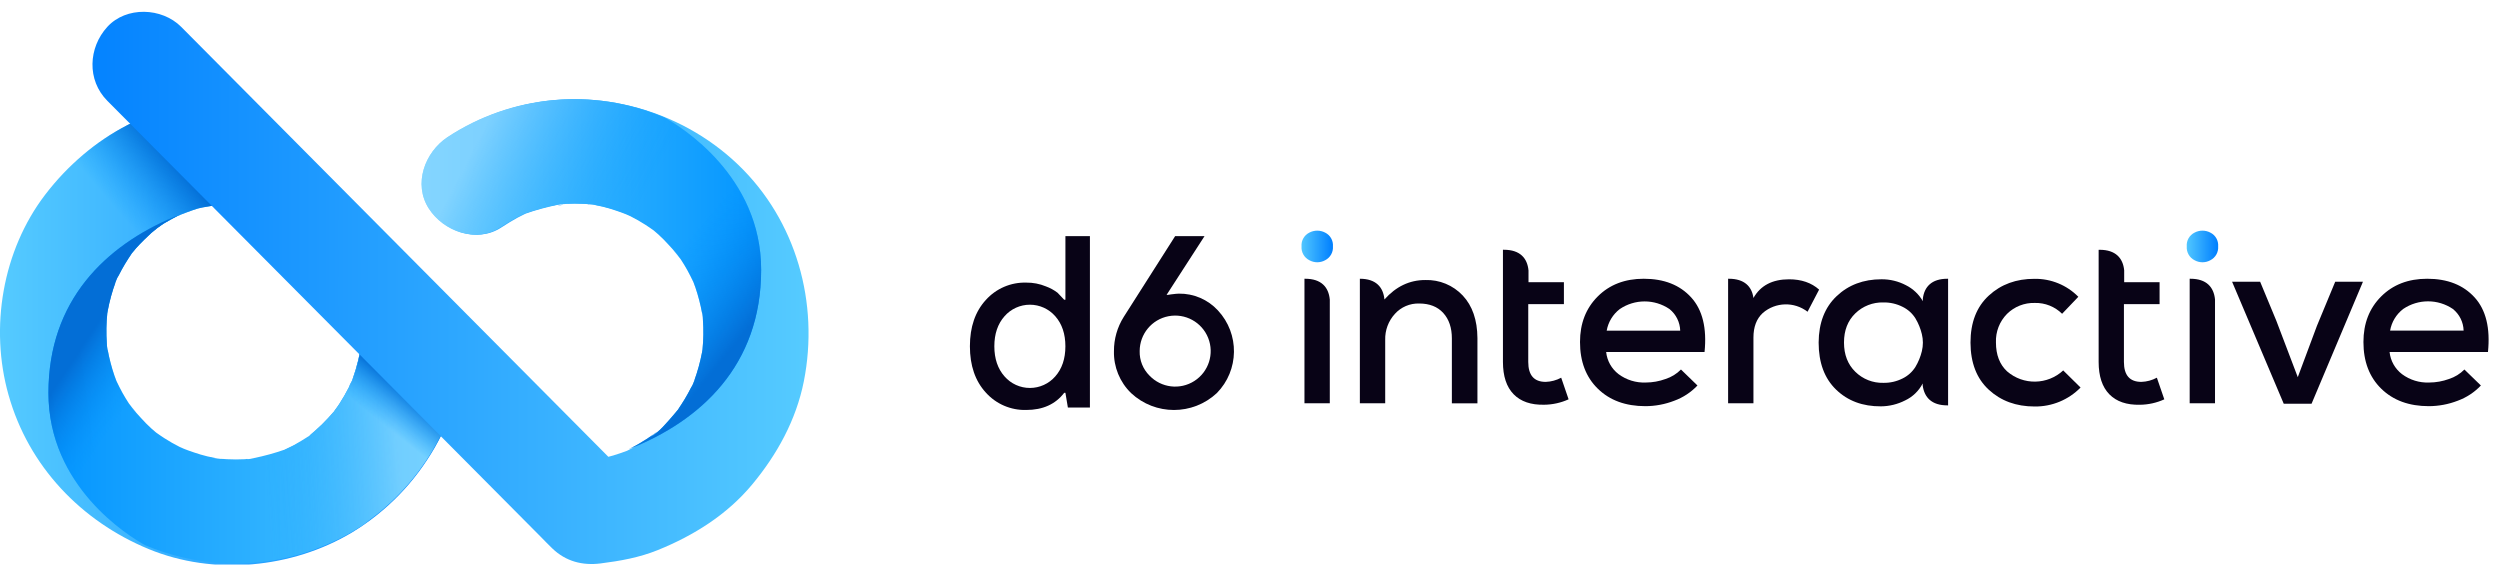 <?xml version="1.0" encoding="UTF-8"?>
<svg width="186px" height="42px" viewBox="0 0 186 42" version="1.1" xmlns="http://www.w3.org/2000/svg" xmlns:xlink="http://www.w3.org/1999/xlink">
    <!-- Generator: Sketch 63.1 (92452) - https://sketch.com -->
    <title>d6 interactive-14 (2)</title>
    <desc>Created with Sketch.</desc>
    <defs>
        <linearGradient x1="-0.01%" y1="49.998%" x2="100.017%" y2="49.998%" id="linearGradient-1">
            <stop stop-color="#57CCFF" offset="0%"></stop>
            <stop stop-color="#0382FF" offset="100%"></stop>
        </linearGradient>
        <linearGradient x1="8.905%" y1="79.017%" x2="70.554%" y2="40.542%" id="linearGradient-2">
            <stop stop-color="#0395FF" stop-opacity="0" offset="55%"></stop>
            <stop stop-color="#036ED6" offset="100%"></stop>
        </linearGradient>
        <linearGradient x1="100%" y1="50.005%" x2="-0.801%" y2="50.005%" id="linearGradient-3">
            <stop stop-color="#57CCFF" offset="0%"></stop>
            <stop stop-color="#0395FF" offset="100%"></stop>
        </linearGradient>
        <linearGradient x1="100.018%" y1="50.069%" x2="0.063%" y2="50.069%" id="linearGradient-4">
            <stop stop-color="#57CCFF" offset="0%"></stop>
            <stop stop-color="#0395FF" offset="100%"></stop>
        </linearGradient>
        <linearGradient x1="840.568%" y1="1105.259%" x2="-1888.173%" y2="-2536.72%" id="linearGradient-5">
            <stop stop-color="#0395FF" stop-opacity="0" offset="79%"></stop>
            <stop stop-color="#036ED6" offset="100%"></stop>
        </linearGradient>
        <linearGradient x1="84.824%" y1="71.601%" x2="11.676%" y2="30.705%" id="linearGradient-6">
            <stop stop-color="#0395FF" stop-opacity="0" offset="79%"></stop>
            <stop stop-color="#036ED6" offset="100%"></stop>
        </linearGradient>
        <linearGradient x1="-2440.705%" y1="462.199%" x2="429.561%" y2="-13.085%" id="linearGradient-7">
            <stop stop-color="#0395FF" stop-opacity="0" offset="58%"></stop>
            <stop stop-color="#A5DCFF" offset="100%"></stop>
        </linearGradient>
        <linearGradient x1="5.55%" y1="52.41%" x2="82.492%" y2="47.073%" id="linearGradient-8">
            <stop stop-color="#0395FF" stop-opacity="0" offset="58%"></stop>
            <stop stop-color="#A5DCFF" offset="100%"></stop>
        </linearGradient>
        <linearGradient x1="-420.239%" y1="1247.33%" x2="197.096%" y2="-324.801%" id="linearGradient-9">
            <stop stop-color="#0395FF" stop-opacity="0" offset="55%"></stop>
            <stop stop-color="#036ED6" offset="100%"></stop>
        </linearGradient>
        <linearGradient x1="22.873%" y1="90.624%" x2="48.904%" y2="43.194%" id="linearGradient-10">
            <stop stop-color="#0395FF" stop-opacity="0" offset="55%"></stop>
            <stop stop-color="#036ED6" offset="100%"></stop>
        </linearGradient>
        <linearGradient x1="100.398%" y1="45.865%" x2="0.4%" y2="45.865%" id="linearGradient-11">
            <stop stop-color="#57CCFF" offset="0%"></stop>
            <stop stop-color="#0382FF" offset="100%"></stop>
        </linearGradient>
        <linearGradient x1="100.835%" y1="49.745%" x2="0.856%" y2="49.745%" id="linearGradient-12">
            <stop stop-color="#57CCFF" offset="0%"></stop>
            <stop stop-color="#0382FF" offset="100%"></stop>
        </linearGradient>
        <linearGradient x1="99.998%" y1="49.989%" x2="-0.022%" y2="49.989%" id="linearGradient-13">
            <stop stop-color="#57CCFF" offset="0%"></stop>
            <stop stop-color="#0382FF" offset="100%"></stop>
        </linearGradient>
        <linearGradient x1="95.949%" y1="50.349%" x2="-3.836%" y2="50.349%" id="linearGradient-14">
            <stop stop-color="#57CCFF" offset="0%"></stop>
            <stop stop-color="#0382FF" offset="100%"></stop>
        </linearGradient>
        <linearGradient x1="102.645%" y1="48.768%" x2="2.751%" y2="48.768%" id="linearGradient-15">
            <stop stop-color="#57CCFF" offset="0%"></stop>
            <stop stop-color="#0382FF" offset="100%"></stop>
        </linearGradient>
        <linearGradient x1="100%" y1="50.002%" x2="0.089%" y2="50.002%" id="linearGradient-16">
            <stop stop-color="#57CCFF" offset="0%"></stop>
            <stop stop-color="#0382FF" offset="100%"></stop>
        </linearGradient>
        <linearGradient x1="-0.006%" y1="49.968%" x2="100%" y2="49.968%" id="linearGradient-17">
            <stop stop-color="#57CCFF" offset="0%"></stop>
            <stop stop-color="#0395FF" offset="100%"></stop>
        </linearGradient>
        <linearGradient x1="-16.301%" y1="-16.332%" x2="90.61%" y2="73.235%" id="linearGradient-18">
            <stop stop-color="#0395FF" stop-opacity="0" offset="79%"></stop>
            <stop stop-color="#036ED6" offset="100%"></stop>
        </linearGradient>
        <linearGradient x1="118.254%" y1="80.868%" x2="13.279%" y2="24.773%" id="linearGradient-19">
            <stop stop-color="#0395FF" stop-opacity="0" offset="58%"></stop>
            <stop stop-color="#A5DCFF" offset="100%"></stop>
        </linearGradient>
        <linearGradient x1="-6.178%" y1="49.94%" x2="93.796%" y2="49.94%" id="linearGradient-20">
            <stop stop-color="#57CCFF" offset="0%"></stop>
            <stop stop-color="#0382FF" offset="100%"></stop>
        </linearGradient>
        <linearGradient x1="-6.096%" y1="49.94%" x2="93.88%" y2="49.94%" id="linearGradient-21">
            <stop stop-color="#57CCFF" offset="0%"></stop>
            <stop stop-color="#0382FF" offset="100%"></stop>
        </linearGradient>
    </defs>
    <g id="Page-1" stroke="none" stroke-width="1" fill="none" fill-rule="evenodd">
        <g id="Home-Page" transform="translate(-140, -28)" fill-rule="nonzero">
            <g id="Group-104">
                <g id="d6-interactive-14-(2)" transform="translate(139.999, 28.879)">
                    <path d="M79.451,29.441 L79.268,28.347 L79.177,28.347 C78.528,29.197 77.586,29.622 76.352,29.622 C75.208,29.653 74.109,29.18 73.346,28.328 C72.557,27.466 72.162,26.318 72.162,24.883 C72.162,23.449 72.557,22.301 73.346,21.439 C74.109,20.588 75.209,20.115 76.352,20.147 C76.855,20.141 77.353,20.237 77.818,20.429 C78.129,20.542 78.421,20.701 78.684,20.902 C78.814,21.032 78.978,21.205 79.177,21.422 L79.268,21.422 L79.268,16.687 L81.091,16.687 L81.091,29.441 L79.451,29.441 Z M74.74,27.128 C75.215,27.673 75.903,27.985 76.625,27.985 C77.348,27.985 78.036,27.673 78.511,27.128 C79.015,26.557 79.266,25.81 79.266,24.887 C79.266,23.965 79.015,23.218 78.511,22.646 C78.035,22.103 77.348,21.791 76.625,21.791 C75.903,21.791 75.216,22.103 74.74,22.646 C74.234,23.216 73.98,23.963 73.98,24.885 C73.98,25.808 74.234,26.556 74.74,27.128 Z" id="Path-162" fill="#080316"></path>
                    <path d="M83.607,22.699 L87.433,16.687 L89.62,16.687 L86.794,21.06 L86.886,21.06 L87.124,21.023 C87.416,20.986 87.61,20.968 87.708,20.968 C88.81,20.951 89.867,21.405 90.614,22.216 C92.237,23.958 92.201,26.669 90.533,28.367 C88.737,30.043 85.95,30.043 84.154,28.367 C83.314,27.551 82.851,26.422 82.879,25.251 C82.873,24.349 83.126,23.463 83.607,22.699 Z M85.521,27.064 C86.394,27.981 87.796,28.15 88.862,27.466 C89.928,26.783 90.358,25.438 89.888,24.262 C89.419,23.086 88.18,22.409 86.936,22.648 C85.693,22.887 84.794,23.975 84.793,25.242 C84.774,25.924 85.038,26.583 85.521,27.064 Z" id="Path-163" fill="#080316"></path>
                    <path d="M17.324,6.501 C11.733,6.542 6.727,9.201 3.361,13.607 C0.187,17.762 -0.78,23.492 0.635,28.503 C2.123,33.803 6.032,37.895 11.065,39.972 C15.897,41.968 21.722,41.409 26.187,38.738 C31.404,35.577 34.609,29.935 34.652,23.834 C34.667,21.8 32.8,21.868 30.711,21.962 C28.593,22.057 26.893,21.656 26.876,23.834 C26.876,24.327 26.837,24.808 26.796,25.306 C26.755,25.805 26.942,24.372 26.86,24.849 C26.845,24.944 26.831,25.043 26.814,25.135 C26.764,25.418 26.706,25.699 26.638,25.978 C26.527,26.439 26.391,26.894 26.231,27.341 C26.109,27.683 25.702,28.363 26.276,27.282 C26.159,27.501 26.07,27.736 25.957,27.956 C25.747,28.37 25.516,28.773 25.264,29.163 C25.147,29.345 25.026,29.523 24.9,29.699 C24.828,29.798 24.75,29.893 24.68,29.996 C25.322,29.048 25.069,29.496 24.884,29.714 C24.58,30.063 24.275,30.405 23.944,30.729 C23.767,30.9 23.586,31.067 23.401,31.229 C23.33,31.289 23.258,31.348 23.19,31.408 C22.715,31.83 23.354,31.33 23.473,31.204 C22.861,31.862 21.802,32.29 21.014,32.683 C20.225,33.077 21.894,32.37 21.08,32.656 C20.873,32.728 20.667,32.808 20.459,32.876 C19.977,33.034 19.487,33.164 18.991,33.265 C18.736,33.293 18.483,33.337 18.233,33.398 C18.173,33.419 19.195,33.291 18.786,33.32 C18.656,33.32 18.527,33.345 18.397,33.357 C17.872,33.398 17.345,33.409 16.818,33.39 C16.558,33.381 16.299,33.364 16.039,33.339 C15.218,33.261 16.861,33.489 16.207,33.369 C15.704,33.277 15.206,33.174 14.713,33.041 C14.258,32.913 13.82,32.747 13.376,32.588 C12.932,32.428 14.201,32.977 13.787,32.761 C13.705,32.718 13.615,32.683 13.532,32.644 C13.28,32.525 13.031,32.395 12.786,32.255 C12.38,32.031 11.987,31.786 11.606,31.521 C11.304,31.311 10.792,30.756 11.653,31.575 C11.476,31.406 11.263,31.262 11.09,31.098 C10.749,30.791 10.425,30.466 10.117,30.125 C9.973,29.965 9.836,29.798 9.694,29.638 C9.305,29.191 9.957,29.991 9.959,29.991 C9.857,29.875 9.765,29.75 9.686,29.617 C9.419,29.24 9.172,28.85 8.945,28.449 C8.823,28.232 8.707,28.013 8.598,27.791 C8.557,27.707 8.52,27.621 8.477,27.537 C8.185,26.953 8.511,27.732 8.608,27.866 C8.363,27.528 8.261,26.93 8.146,26.533 C8.006,26.043 7.893,25.546 7.81,25.043 C7.662,24.163 7.886,25.865 7.833,25.213 C7.812,24.952 7.788,24.693 7.777,24.434 C7.754,23.908 7.761,23.381 7.8,22.855 C7.823,22.526 8.004,21.605 7.767,22.921 C7.808,22.701 7.837,22.477 7.882,22.257 C7.98,21.76 8.106,21.269 8.259,20.786 C8.326,20.577 8.398,20.369 8.475,20.163 C8.518,20.048 8.573,19.931 8.612,19.812 C8.271,20.844 8.32,20.478 8.442,20.225 C8.66,19.777 8.878,19.335 9.134,18.909 C9.276,18.67 9.426,18.436 9.583,18.208 C9.797,17.896 10.424,17.293 9.583,18.179 C9.943,17.801 10.261,17.384 10.633,17.011 C10.83,16.816 11.032,16.628 11.24,16.446 L11.45,16.267 C11.788,15.984 12.159,15.744 12.554,15.55 C12.768,15.421 12.986,15.302 13.206,15.196 C13.364,15.116 14.4,14.725 14.723,14.635 C15.264,14.485 15.891,14.466 16.407,14.279 C16.468,14.258 15.445,14.386 15.854,14.357 C16.016,14.345 16.178,14.324 16.339,14.312 C16.668,14.289 16.995,14.279 17.324,14.277 C19.357,14.261 19.645,12.869 19.551,10.761 C19.458,8.652 19.505,6.478 17.324,6.503 L17.324,6.501 Z" id="Path-164" fill="url(#linearGradient-1)"></path>
                    <path d="M19.544,10.758 C19.451,8.665 19.498,6.475 17.317,6.5 C11.725,6.541 6.72,9.201 3.354,13.606 C1.808,15.66 0.762,18.046 0.299,20.575 C3.025,20.38 5.783,20.22 8.531,20 C8.558,19.936 8.583,19.872 8.604,19.806 L8.54,20 L8.54,20 C8.723,19.628 8.91,19.26 9.124,18.904 C9.267,18.665 9.417,18.432 9.574,18.203 C9.609,18.153 9.654,18.094 9.703,18.036 L9.57,18.174 C9.642,18.098 9.71,18.022 9.781,17.944 L9.866,17.849 C10.113,17.567 10.353,17.278 10.62,17.012 C10.817,16.817 11.019,16.629 11.227,16.447 L11.437,16.268 C11.775,15.985 12.146,15.745 12.541,15.551 C12.755,15.422 12.973,15.304 13.193,15.197 C13.351,15.117 14.387,14.726 14.71,14.637 C15.208,14.498 15.777,14.469 16.268,14.319 C16.124,14.331 15.981,14.348 15.839,14.358 C15.429,14.387 16.453,14.259 16.392,14.28 L16.27,14.319 L16.326,14.319 C16.655,14.296 16.982,14.286 17.311,14.284 C19.352,14.261 19.64,12.869 19.544,10.758 Z" id="Path-165" fill="url(#linearGradient-2)"></path>
                    <path d="M26.195,27.416 C25.805,28.162 26.054,27.743 26.195,27.416 Z" id="Path-166" fill="url(#linearGradient-3)"></path>
                    <path d="M30.718,21.93 C28.6,22.025 26.9,21.624 26.882,23.803 C26.882,24.248 26.849,24.688 26.814,25.132 C26.766,25.405 26.71,25.676 26.645,25.944 C26.534,26.405 26.398,26.86 26.238,27.307 C26.226,27.342 26.211,27.379 26.193,27.418 L26.283,27.249 C26.166,27.467 26.076,27.702 25.963,27.922 C25.754,28.336 25.522,28.739 25.27,29.129 C25.214,29.215 25.154,29.301 25.097,29.385 C25.078,29.402 25.004,29.501 24.836,29.745 C24.552,30.072 24.264,30.391 23.952,30.693 C23.776,30.864 23.595,31.031 23.409,31.193 C23.339,31.253 23.267,31.312 23.199,31.372 C23.136,31.421 23.078,31.476 23.027,31.538 C22.638,31.791 22.249,32.028 21.859,32.244 L21.813,32.268 L21.172,32.577 C20.424,32.837 19.659,33.046 18.882,33.204 L18.937,33.218 C18.916,33.213 18.894,33.21 18.873,33.208 L18.614,33.263 C18.45,33.294 18.388,33.278 18.398,33.263 C18.33,33.274 18.267,33.282 18.217,33.286 C17.775,33.309 17.333,33.309 16.891,33.286 C16.791,33.286 16.696,33.274 16.591,33.265 C16.455,33.267 16.319,33.257 16.184,33.236 L16.098,33.22 L15.915,33.208 L16.071,33.208 C15.857,33.169 15.645,33.126 15.435,33.076 C14.755,32.916 14.116,32.667 13.456,32.445 C14.706,32.862 13.692,32.539 13.367,32.371 C12.977,32.175 12.601,31.96 12.238,31.727 C12.025,31.592 11.821,31.446 11.615,31.302 C11.496,31.201 11.377,31.107 11.26,30.997 C10.703,30.498 10.25,29.934 9.74,29.392 C10.651,30.366 9.798,29.453 9.588,29.133 C9.418,28.874 9.258,28.61 9.107,28.341 C8.947,28.057 8.805,27.757 8.663,27.471 C8.61,27.332 8.556,27.194 8.509,27.054 C8.296,26.429 8.129,25.788 8.011,25.138 C8.011,25.189 8.011,25.239 8.011,25.298 C8.011,25.228 8.011,25.158 7.993,25.086 C7.993,25.066 7.993,25.049 7.982,25.029 C7.963,24.915 7.954,24.799 7.952,24.683 C7.925,24.293 7.914,23.909 7.919,23.53 C7.919,23.162 7.952,22.8 7.982,22.434 C7.993,22.364 8.005,22.294 8.019,22.224 C8.155,21.503 8.35,20.794 8.603,20.105 L8.525,20.249 C8.562,20.181 8.593,20.109 8.626,20.037 C8.64,20.002 8.651,19.965 8.665,19.93 C8.706,19.822 8.76,19.719 8.825,19.623 C8.975,19.327 9.132,19.038 9.304,18.754 C9.475,18.47 9.629,18.234 9.806,17.975 L9.65,18.155 C9.722,18.073 9.79,17.987 9.86,17.903 C9.931,17.82 9.993,17.74 10.043,17.685 L10.127,17.584 C10.411,17.263 11.075,16.611 11.264,16.449 C11.545,16.206 11.84,15.981 12.148,15.773 C12.507,15.549 12.878,15.342 13.258,15.154 C13.302,15.133 13.348,15.113 13.394,15.096 C13.425,15.085 13.454,15.073 13.484,15.059 C13.308,15.127 13.151,15.172 12.95,15.254 C7.847,17.417 3.605,21.47 3.605,28.347 C3.605,35.336 9.549,38.993 10.809,39.69 C14.475,41.232 18.561,41.463 22.377,40.342 C23.129,40.115 23.865,39.84 24.581,39.518 C25.399,39.153 26.186,38.722 26.935,38.229 C27.104,38.118 27.264,37.994 27.416,37.859 C31.915,34.582 34.599,29.369 34.653,23.803 C34.674,21.768 32.807,21.836 30.718,21.93 Z" id="Path-167" fill="url(#linearGradient-4)"></path>
                    <path d="M26.195,27.416 C25.805,28.162 26.054,27.743 26.195,27.416 Z" id="Path-168" fill="url(#linearGradient-5)"></path>
                    <path d="M30.718,21.93 C28.6,22.025 26.9,21.624 26.882,23.803 C26.882,24.248 26.849,24.688 26.814,25.132 C26.766,25.405 26.71,25.676 26.645,25.944 C26.534,26.405 26.398,26.86 26.238,27.307 C26.226,27.342 26.211,27.379 26.193,27.418 L26.283,27.249 C26.166,27.467 26.076,27.702 25.963,27.922 C25.754,28.336 25.522,28.739 25.27,29.129 C25.214,29.215 25.154,29.301 25.097,29.385 C25.078,29.402 25.004,29.501 24.836,29.745 C24.552,30.072 24.264,30.391 23.952,30.693 C23.776,30.864 23.595,31.031 23.409,31.193 C23.339,31.253 23.267,31.312 23.199,31.372 C23.136,31.421 23.078,31.476 23.027,31.538 C22.638,31.791 22.249,32.028 21.859,32.244 L21.813,32.268 L21.172,32.577 C20.424,32.837 19.659,33.046 18.882,33.204 L18.937,33.218 C18.916,33.213 18.894,33.21 18.873,33.208 L18.614,33.263 C18.45,33.294 18.388,33.278 18.398,33.263 C18.33,33.274 18.267,33.282 18.217,33.286 C17.775,33.309 17.333,33.309 16.891,33.286 C16.791,33.286 16.696,33.274 16.591,33.265 C16.455,33.267 16.319,33.257 16.184,33.236 L16.098,33.22 L15.915,33.208 L16.071,33.208 C15.857,33.169 15.645,33.126 15.435,33.076 C14.755,32.916 14.116,32.667 13.456,32.445 C14.706,32.862 13.692,32.539 13.367,32.371 C12.977,32.175 12.601,31.96 12.238,31.727 C12.025,31.592 11.821,31.446 11.615,31.302 C11.496,31.201 11.377,31.107 11.26,30.997 C10.703,30.498 10.25,29.934 9.74,29.392 C10.651,30.366 9.798,29.453 9.588,29.133 C9.418,28.874 9.258,28.61 9.107,28.341 C8.947,28.057 8.805,27.757 8.663,27.471 C8.61,27.332 8.556,27.194 8.509,27.054 C8.296,26.429 8.129,25.788 8.011,25.138 C8.011,25.189 8.011,25.239 8.011,25.298 C8.011,25.228 8.011,25.158 7.993,25.086 C7.993,25.066 7.993,25.049 7.982,25.029 C7.963,24.915 7.954,24.799 7.952,24.683 C7.925,24.293 7.914,23.909 7.919,23.53 C7.919,23.162 7.952,22.8 7.982,22.434 C7.993,22.364 8.005,22.294 8.019,22.224 C8.155,21.503 8.35,20.794 8.603,20.105 L8.525,20.249 C8.562,20.181 8.593,20.109 8.626,20.037 C8.64,20.002 8.651,19.965 8.665,19.93 C8.706,19.822 8.76,19.719 8.825,19.623 C8.975,19.327 9.132,19.038 9.304,18.754 C9.475,18.47 9.629,18.234 9.806,17.975 L9.65,18.155 C9.722,18.073 9.79,17.987 9.86,17.903 C9.931,17.82 9.993,17.74 10.043,17.685 L10.127,17.584 C10.411,17.263 11.075,16.611 11.264,16.449 C11.545,16.206 11.84,15.981 12.148,15.773 C12.507,15.549 12.878,15.342 13.258,15.154 C13.302,15.133 13.348,15.113 13.394,15.096 C13.425,15.085 13.454,15.073 13.484,15.059 C13.308,15.127 13.151,15.172 12.95,15.254 C7.847,17.417 3.605,21.47 3.605,28.347 C3.605,35.336 9.549,38.993 10.809,39.69 C14.475,41.232 18.561,41.463 22.377,40.342 C23.129,40.115 23.865,39.84 24.581,39.518 C25.399,39.153 26.186,38.722 26.935,38.229 C27.104,38.118 27.264,37.994 27.416,37.859 C31.915,34.582 34.599,29.369 34.653,23.803 C34.674,21.768 32.807,21.836 30.718,21.93 Z" id="Path-169" fill="url(#linearGradient-6)"></path>
                    <g id="Group-96" opacity="0.44" transform="translate(3.605, 15.059)">
                        <path d="M22.591,12.357 C22.201,13.103 22.45,12.684 22.591,12.357 Z" id="Path-170" fill="url(#linearGradient-7)"></path>
                        <path d="M27.113,6.871 C24.995,6.966 23.295,6.565 23.277,8.744 C23.277,9.189 23.244,9.629 23.209,10.073 C23.161,10.346 23.105,10.617 23.04,10.885 C22.929,11.346 22.793,11.801 22.633,12.248 C22.621,12.283 22.606,12.32 22.588,12.359 L22.678,12.19 C22.561,12.408 22.471,12.643 22.358,12.863 C22.149,13.277 21.917,13.68 21.665,14.07 C21.609,14.156 21.549,14.242 21.492,14.326 C21.473,14.343 21.399,14.442 21.231,14.686 C20.947,15.013 20.659,15.332 20.347,15.634 C20.171,15.805 19.99,15.972 19.804,16.134 C19.734,16.194 19.662,16.253 19.594,16.313 C19.531,16.362 19.473,16.417 19.422,16.479 C19.033,16.732 18.644,16.969 18.254,17.185 L18.208,17.209 L17.567,17.518 C16.819,17.778 16.054,17.987 15.277,18.145 L15.332,18.159 C15.311,18.154 15.289,18.151 15.268,18.149 L15.009,18.204 C14.845,18.235 14.783,18.219 14.793,18.204 C14.725,18.215 14.662,18.223 14.612,18.227 C14.17,18.25 13.728,18.25 13.286,18.227 C13.186,18.227 13.091,18.215 12.986,18.206 C12.85,18.208 12.714,18.198 12.579,18.177 L12.493,18.161 L12.31,18.149 L12.466,18.149 C12.252,18.11 12.04,18.067 11.83,18.017 C11.15,17.857 10.511,17.608 9.851,17.386 C11.101,17.803 10.087,17.48 9.762,17.312 C9.372,17.116 8.996,16.901 8.633,16.668 C8.42,16.533 8.216,16.387 8.01,16.243 C7.891,16.142 7.772,16.048 7.655,15.938 C7.098,15.439 6.645,14.875 6.135,14.333 C7.046,15.307 6.193,14.394 5.983,14.074 C5.813,13.815 5.653,13.551 5.502,13.282 C5.342,12.998 5.2,12.698 5.058,12.412 C5.005,12.273 4.951,12.135 4.904,11.995 C4.691,11.37 4.524,10.729 4.406,10.079 C4.406,10.13 4.406,10.18 4.406,10.239 C4.406,10.169 4.406,10.099 4.388,10.027 C4.388,10.007 4.388,9.99 4.377,9.97 C4.358,9.856 4.349,9.74 4.347,9.624 C4.32,9.234 4.309,8.85 4.314,8.471 C4.314,8.103 4.347,7.741 4.377,7.375 C4.388,7.305 4.4,7.235 4.414,7.165 C4.55,6.444 4.745,5.735 4.998,5.046 L4.92,5.19 C4.957,5.122 4.988,5.05 5.021,4.978 C5.035,4.943 5.046,4.906 5.06,4.871 C5.101,4.763 5.155,4.66 5.22,4.564 C5.37,4.268 5.527,3.979 5.699,3.695 C5.87,3.411 6.024,3.175 6.201,2.916 L6.045,3.096 C6.117,3.014 6.185,2.928 6.255,2.844 C6.326,2.761 6.388,2.681 6.438,2.626 L6.522,2.525 C6.806,2.204 7.47,1.552 7.659,1.39 C7.94,1.147 8.235,0.922 8.543,0.714 C8.902,0.49 9.273,0.283 9.653,0.095 C9.697,0.074 9.743,0.054 9.789,0.037 C9.82,0.026 9.849,0.014 9.879,0 C9.703,0.068 9.546,0.113 9.345,0.195 C4.242,2.358 0,6.411 0,13.288 C0,20.277 5.944,23.934 7.204,24.631 C10.87,26.173 14.956,26.404 18.772,25.283 C19.524,25.056 20.26,24.781 20.976,24.459 C21.794,24.094 22.581,23.663 23.33,23.17 C23.499,23.059 23.659,22.935 23.811,22.8 C28.31,19.523 30.994,14.31 31.048,8.744 C31.069,6.709 29.202,6.777 27.113,6.871 Z" id="Path-171" fill="url(#linearGradient-8)"></path>
                    </g>
                    <path d="M26.195,27.465 C25.805,28.211 26.054,27.792 26.195,27.465 Z" id="Path-172" fill="url(#linearGradient-9)"></path>
                    <path d="M30.718,21.978 C28.6,22.074 26.9,21.672 26.882,23.851 C26.882,24.297 26.849,24.737 26.814,25.181 C26.766,25.453 26.71,25.724 26.645,25.993 C26.533,26.454 26.398,26.909 26.238,27.356 C26.226,27.391 26.211,27.428 26.193,27.467 L26.283,27.297 C26.166,27.515 26.076,27.751 25.963,27.971 C25.753,28.385 25.522,28.788 25.27,29.178 C25.214,29.264 25.153,29.347 25.097,29.433 C25.058,29.478 25.022,29.526 24.988,29.575 C26.502,31.728 28.142,33.79 29.898,35.751 C32.918,32.521 34.615,28.275 34.652,23.853 C34.674,21.818 32.807,21.885 30.718,21.978 Z" id="Path-173" fill="url(#linearGradient-10)"></path>
                    <path d="M41.478,14.364 L41.466,14.364 C41.628,14.419 41.805,14.402 41.953,14.315 C41.797,14.349 41.637,14.365 41.478,14.364 Z" id="Path-174" fill="url(#linearGradient-11)"></path>
                    <path d="M51.709,27.525 L51.733,27.459 C51.511,27.88 51.476,27.981 51.511,27.94 L51.571,27.825 C51.622,27.726 51.665,27.625 51.709,27.525 Z" id="Path-175" fill="url(#linearGradient-12)"></path>
                    <path d="M54.927,11.383 C50.48,7.116 43.886,5.422 37.952,7.207 C36.338,7.687 34.803,8.4 33.394,9.321 C31.7,10.443 30.818,12.806 32,14.64 C33.088,16.328 35.504,17.236 37.319,16.034 C37.708,15.781 38.098,15.542 38.487,15.326 C38.682,15.219 38.894,15.131 39.097,15.018 C39.87,14.747 40.662,14.529 41.466,14.366 L41.411,14.352 C41.432,14.358 41.454,14.362 41.476,14.364 L41.734,14.309 C41.898,14.278 41.961,14.294 41.951,14.309 C42.019,14.298 42.081,14.29 42.132,14.286 C42.573,14.263 43.015,14.263 43.458,14.286 C43.557,14.286 43.652,14.298 43.757,14.307 C43.894,14.305 44.03,14.315 44.164,14.337 L44.25,14.352 L44.433,14.364 L44.277,14.364 C44.492,14.403 44.704,14.446 44.914,14.496 C45.593,14.656 46.232,14.905 46.892,15.125 C45.642,14.709 46.656,15.034 46.981,15.199 C47.371,15.395 47.747,15.61 48.111,15.844 C48.323,15.978 48.527,16.124 48.734,16.268 C48.853,16.369 48.971,16.463 49.088,16.574 C49.645,17.072 50.099,17.637 50.609,18.178 C49.697,17.205 50.55,18.118 50.76,18.437 C50.931,18.697 51.091,18.961 51.241,19.229 C51.401,19.514 51.543,19.813 51.685,20.1 C51.738,20.238 51.792,20.376 51.839,20.516 C52.052,21.142 52.219,21.782 52.338,22.432 C52.338,22.381 52.338,22.331 52.338,22.272 C52.338,22.342 52.338,22.413 52.355,22.485 C52.355,22.504 52.355,22.522 52.367,22.541 C52.385,22.656 52.395,22.772 52.396,22.888 C52.423,23.277 52.434,23.661 52.429,24.04 C52.429,24.408 52.396,24.77 52.367,25.136 C52.355,25.206 52.343,25.276 52.33,25.347 C52.194,26.067 51.998,26.776 51.746,27.465 L51.824,27.321 C51.787,27.389 51.756,27.461 51.722,27.533 C51.709,27.568 51.697,27.605 51.683,27.64 C51.642,27.748 51.589,27.852 51.524,27.948 C51.374,28.244 51.216,28.532 51.045,28.816 C50.873,29.1 50.72,29.336 50.542,29.595 L50.698,29.416 C50.626,29.497 50.558,29.583 50.488,29.667 C50.418,29.751 50.356,29.83 50.305,29.885 L50.221,29.986 C49.739,30.535 49.127,31.306 48.469,31.647 C49.027,31.241 49.141,31.15 48.812,31.376 C48.607,31.516 48.407,31.662 48.196,31.797 C47.83,32.033 47.453,32.252 47.065,32.453 C46.954,32.51 46.842,32.566 46.73,32.62 L46.639,32.665 C46.306,32.788 45.973,32.906 45.63,33.008 C45.508,33.043 45.385,33.074 45.262,33.107 L35.456,23.236 L17.593,5.258 L13.483,1.121 C12.048,-0.324 9.394,-0.423 7.985,1.121 C6.575,2.665 6.452,5.077 7.985,6.619 L15.149,13.823 L29.475,28.232 L40.241,39.067 C40.525,39.353 40.804,39.651 41.096,39.927 C42.101,40.891 43.333,41.21 44.68,41.041 C46.148,40.856 47.568,40.603 48.944,40.046 C51.615,38.965 54.088,37.417 55.953,35.179 C57.818,32.94 59.237,30.358 59.806,27.494 C60.96,21.677 59.253,15.536 54.927,11.383 Z" id="Path-176" fill="url(#linearGradient-13)"></path>
                    <path d="M52.354,22.477 L52.344,22.424 C52.371,23.072 52.397,23.057 52.395,22.88 C52.395,22.868 52.395,22.858 52.395,22.846 C52.383,22.726 52.369,22.601 52.354,22.477 Z" id="Path-177" fill="url(#linearGradient-14)"></path>
                    <path d="M50.523,29.595 L50.523,29.583 C50.181,29.973 50.19,29.984 50.288,29.875 C50.348,29.803 50.41,29.729 50.471,29.657 L50.523,29.595 Z" id="Path-178" fill="url(#linearGradient-15)"></path>
                    <path d="M43.76,14.31 C43.649,14.31 43.714,14.335 44.28,14.361 L44.253,14.361 C44.089,14.343 43.926,14.326 43.76,14.31 Z" id="Path-179" fill="url(#linearGradient-16)"></path>
                    <path d="M56.631,19.201 C56.631,12.211 50.687,8.555 49.427,7.858 C44.144,5.623 38.095,6.172 33.301,9.32 C31.607,10.442 30.725,12.805 31.907,14.639 C32.995,16.327 35.411,17.234 37.226,16.033 C37.615,15.78 38.004,15.541 38.394,15.324 C38.589,15.217 38.801,15.13 39.003,15.017 C39.775,14.745 40.565,14.526 41.367,14.363 L41.312,14.349 C41.333,14.354 41.355,14.357 41.376,14.359 L41.635,14.304 C41.799,14.273 41.861,14.289 41.851,14.304 C41.92,14.293 41.982,14.285 42.033,14.281 C42.474,14.258 42.916,14.258 43.358,14.281 C43.458,14.281 43.553,14.293 43.658,14.302 C43.794,14.3 43.931,14.31 44.065,14.332 L44.151,14.347 L44.334,14.359 L44.178,14.359 C44.392,14.398 44.605,14.441 44.815,14.491 C45.494,14.651 46.133,14.9 46.793,15.122 C45.543,14.705 46.557,15.028 46.882,15.196 C47.272,15.392 47.648,15.607 48.012,15.84 C48.224,15.975 48.428,16.121 48.635,16.265 C48.753,16.366 48.872,16.46 48.989,16.571 C49.546,17.069 49.999,17.634 50.51,18.175 C49.598,17.201 50.451,18.114 50.661,18.434 C50.831,18.693 50.992,18.957 51.142,19.226 C51.302,19.51 51.444,19.81 51.586,20.096 C51.639,20.235 51.693,20.373 51.74,20.513 C51.953,21.138 52.12,21.779 52.238,22.429 C52.238,22.378 52.238,22.328 52.238,22.269 C52.238,22.339 52.238,22.409 52.256,22.481 C52.256,22.501 52.256,22.518 52.267,22.538 C52.286,22.653 52.295,22.768 52.297,22.884 C52.324,23.274 52.335,23.658 52.33,24.037 C52.33,24.405 52.297,24.767 52.267,25.133 C52.256,25.203 52.244,25.273 52.231,25.343 C52.094,26.064 51.899,26.773 51.646,27.462 L51.724,27.318 C51.687,27.386 51.656,27.458 51.623,27.53 C51.61,27.565 51.598,27.602 51.584,27.637 C51.543,27.745 51.489,27.848 51.425,27.944 C51.275,28.24 51.117,28.528 50.946,28.813 C50.774,29.097 50.62,29.333 50.443,29.592 L50.599,29.412 C50.527,29.494 50.459,29.58 50.389,29.664 C50.319,29.747 50.256,29.827 50.206,29.882 L50.122,29.983 C49.639,30.532 49.028,31.303 48.37,31.644 C48.928,31.237 49.042,31.147 48.712,31.373 C48.508,31.513 48.308,31.659 48.097,31.793 C47.731,32.03 47.354,32.248 46.966,32.45 L46.785,32.541 C52.125,30.442 56.631,26.311 56.631,19.201 Z" id="Path-180" fill="url(#linearGradient-17)"></path>
                    <path d="M56.631,19.201 C56.631,12.211 50.687,8.555 49.427,7.858 C44.144,5.623 38.095,6.172 33.301,9.32 C31.607,10.442 30.725,12.805 31.907,14.639 C32.995,16.327 35.411,17.234 37.226,16.033 C37.615,15.78 38.004,15.541 38.394,15.324 C38.589,15.217 38.801,15.13 39.003,15.017 C39.775,14.745 40.565,14.526 41.367,14.363 L41.312,14.349 C41.333,14.354 41.355,14.357 41.376,14.359 L41.635,14.304 C41.799,14.273 41.861,14.289 41.851,14.304 C41.92,14.293 41.982,14.285 42.033,14.281 C42.474,14.258 42.916,14.258 43.358,14.281 C43.458,14.281 43.553,14.293 43.658,14.302 C43.794,14.3 43.931,14.31 44.065,14.332 L44.151,14.347 L44.334,14.359 L44.178,14.359 C44.392,14.398 44.605,14.441 44.815,14.491 C45.494,14.651 46.133,14.9 46.793,15.122 C45.543,14.705 46.557,15.028 46.882,15.196 C47.272,15.392 47.648,15.607 48.012,15.84 C48.224,15.975 48.428,16.121 48.635,16.265 C48.753,16.366 48.872,16.46 48.989,16.571 C49.546,17.069 49.999,17.634 50.51,18.175 C49.598,17.201 50.451,18.114 50.661,18.434 C50.831,18.693 50.992,18.957 51.142,19.226 C51.302,19.51 51.444,19.81 51.586,20.096 C51.639,20.235 51.693,20.373 51.74,20.513 C51.953,21.138 52.12,21.779 52.238,22.429 C52.238,22.378 52.238,22.328 52.238,22.269 C52.238,22.339 52.238,22.409 52.256,22.481 C52.256,22.501 52.256,22.518 52.267,22.538 C52.286,22.653 52.295,22.768 52.297,22.884 C52.324,23.274 52.335,23.658 52.33,24.037 C52.33,24.405 52.297,24.767 52.267,25.133 C52.256,25.203 52.244,25.273 52.231,25.343 C52.094,26.064 51.899,26.773 51.646,27.462 L51.724,27.318 C51.687,27.386 51.656,27.458 51.623,27.53 C51.61,27.565 51.598,27.602 51.584,27.637 C51.543,27.745 51.489,27.848 51.425,27.944 C51.275,28.24 51.117,28.528 50.946,28.813 C50.774,29.097 50.62,29.333 50.443,29.592 L50.599,29.412 C50.527,29.494 50.459,29.58 50.389,29.664 C50.319,29.747 50.256,29.827 50.206,29.882 L50.122,29.983 C49.639,30.532 49.028,31.303 48.37,31.644 C48.928,31.237 49.042,31.147 48.712,31.373 C48.508,31.513 48.308,31.659 48.097,31.793 C47.731,32.03 47.354,32.248 46.966,32.45 L46.785,32.541 C52.125,30.442 56.631,26.311 56.631,19.201 Z" id="Path-181" fill="url(#linearGradient-18)"></path>
                    <path d="M56.631,19.201 C56.631,12.211 50.687,8.555 49.427,7.858 C44.144,5.623 38.095,6.172 33.301,9.32 C31.607,10.442 30.725,12.805 31.907,14.639 C32.995,16.327 35.411,17.234 37.226,16.033 C37.615,15.78 38.004,15.541 38.394,15.324 C38.589,15.217 38.801,15.13 39.003,15.017 C39.775,14.745 40.565,14.526 41.367,14.363 L41.312,14.349 C41.333,14.354 41.355,14.357 41.376,14.359 L41.635,14.304 C41.799,14.273 41.861,14.289 41.851,14.304 C41.92,14.293 41.982,14.285 42.033,14.281 C42.474,14.258 42.916,14.258 43.358,14.281 C43.458,14.281 43.553,14.293 43.658,14.302 C43.794,14.3 43.931,14.31 44.065,14.332 L44.151,14.347 L44.334,14.359 L44.178,14.359 C44.392,14.398 44.605,14.441 44.815,14.491 C45.494,14.651 46.133,14.9 46.793,15.122 C45.543,14.705 46.557,15.028 46.882,15.196 C47.272,15.392 47.648,15.607 48.012,15.84 C48.224,15.975 48.428,16.121 48.635,16.265 C48.753,16.366 48.872,16.46 48.989,16.571 C49.546,17.069 49.999,17.634 50.51,18.175 C49.598,17.201 50.451,18.114 50.661,18.434 C50.831,18.693 50.992,18.957 51.142,19.226 C51.302,19.51 51.444,19.81 51.586,20.096 C51.639,20.235 51.693,20.373 51.74,20.513 C51.953,21.138 52.12,21.779 52.238,22.429 C52.238,22.378 52.238,22.328 52.238,22.269 C52.238,22.339 52.238,22.409 52.256,22.481 C52.256,22.501 52.256,22.518 52.267,22.538 C52.286,22.653 52.295,22.768 52.297,22.884 C52.324,23.274 52.335,23.658 52.33,24.037 C52.33,24.405 52.297,24.767 52.267,25.133 C52.256,25.203 52.244,25.273 52.231,25.343 C52.094,26.064 51.899,26.773 51.646,27.462 L51.724,27.318 C51.687,27.386 51.656,27.458 51.623,27.53 C51.61,27.565 51.598,27.602 51.584,27.637 C51.543,27.745 51.489,27.848 51.425,27.944 C51.275,28.24 51.117,28.528 50.946,28.813 C50.774,29.097 50.62,29.333 50.443,29.592 L50.599,29.412 C50.527,29.494 50.459,29.58 50.389,29.664 C50.319,29.747 50.256,29.827 50.206,29.882 L50.122,29.983 C49.639,30.532 49.028,31.303 48.37,31.644 C48.928,31.237 49.042,31.147 48.712,31.373 C48.508,31.513 48.308,31.659 48.097,31.793 C47.731,32.03 47.354,32.248 46.966,32.45 L46.785,32.541 C52.125,30.442 56.631,26.311 56.631,19.201 Z" id="Path-182" fill="url(#linearGradient-19)" opacity="0.58"></path>
                    <path d="M126.819,25.312 L119.499,25.312 C119.567,25.964 119.902,26.56 120.424,26.958 C121.007,27.391 121.721,27.611 122.447,27.581 C122.95,27.579 123.448,27.49 123.921,27.317 C124.354,27.178 124.746,26.936 125.065,26.612 L126.292,27.802 C125.812,28.309 125.22,28.698 124.563,28.937 C123.88,29.201 123.154,29.338 122.421,29.34 C120.946,29.34 119.765,28.907 118.88,28.041 C117.994,27.175 117.553,26.016 117.554,24.564 C117.554,23.185 117.993,22.057 118.872,21.178 C119.751,20.299 120.892,19.86 122.295,19.86 C123.807,19.86 124.984,20.323 125.826,21.25 C126.669,22.177 127,23.531 126.819,25.312 Z M119.538,23.725 L125.009,23.725 C124.992,23.097 124.701,22.509 124.213,22.115 C123.096,21.357 121.63,21.357 120.513,22.115 C119.998,22.51 119.65,23.085 119.538,23.725 Z" id="Path-183" fill="#080316"></path>
                    <path d="M153.513,26.69 L154.795,27.954 C153.895,28.872 152.658,29.382 151.372,29.364 C150.005,29.364 148.871,28.949 147.969,28.119 C147.067,27.29 146.612,26.122 146.606,24.615 C146.606,23.115 147.06,21.946 147.969,21.111 C148.877,20.275 150.012,19.86 151.372,19.866 C152.594,19.848 153.772,20.331 154.629,21.202 L153.422,22.466 C152.883,21.932 152.15,21.641 151.391,21.66 C150.62,21.637 149.873,21.931 149.324,22.473 C148.765,23.039 148.467,23.811 148.5,24.605 C148.5,25.52 148.775,26.234 149.324,26.747 C150.533,27.798 152.342,27.766 153.513,26.673 L153.513,26.69 Z" id="Path-184" fill="#080316"></path>
                    <path d="M173.74,20.084 L175.804,20.084 L171.98,29.161 L169.912,29.161 L166.069,20.084 L168.156,20.084 L169.363,22.993 L170.956,27.183 L172.383,23.359 L173.74,20.084 Z" id="Path-185" fill="#080316"></path>
                    <path d="M185.106,25.312 L177.786,25.312 C177.854,25.964 178.189,26.56 178.711,26.958 C179.294,27.391 180.008,27.611 180.733,27.581 C181.237,27.579 181.735,27.49 182.208,27.317 C182.64,27.178 183.034,26.936 183.352,26.612 L184.579,27.802 C184.098,28.309 183.507,28.698 182.85,28.937 C182.167,29.201 181.441,29.338 180.708,29.34 C179.232,29.34 178.052,28.907 177.167,28.041 C176.282,27.175 175.84,26.016 175.841,24.564 C175.841,23.185 176.28,22.057 177.159,21.178 C178.038,20.299 179.179,19.86 180.582,19.86 C182.094,19.86 183.271,20.323 184.113,21.25 C184.956,22.177 185.287,23.531 185.106,25.312 Z M177.823,23.719 L183.294,23.719 C183.277,23.091 182.986,22.503 182.497,22.109 C181.381,21.351 179.915,21.351 178.798,22.109 C178.282,22.506 177.933,23.083 177.823,23.725 L177.823,23.719 Z" id="Path-186" fill="#080316"></path>
                    <path d="M108.83,21.108 C108.109,20.341 107.093,19.921 106.04,19.955 C104.872,19.955 103.86,20.438 103.003,21.402 L103.003,21.402 C102.917,20.487 102.374,19.86 101.175,19.86 L101.175,29.123 L103.06,29.123 L103.06,24.402 C103.042,23.693 103.298,23.006 103.774,22.481 C104.234,21.966 104.897,21.681 105.587,21.702 C106.355,21.702 106.953,21.937 107.38,22.407 C107.807,22.876 108.02,23.508 108.02,24.301 L108.02,29.131 L109.922,29.131 L109.922,24.274 C109.913,22.932 109.549,21.876 108.83,21.108 Z" id="Path-187" fill="#080316"></path>
                    <path d="M144.883,29.281 L144.939,29.281 L144.939,19.86 L144.883,19.86 C143.715,19.86 143.162,20.464 143.06,21.351 L143.06,21.528 C142.767,21.016 142.328,20.602 141.799,20.339 C141.24,20.046 140.618,19.895 139.986,19.899 C138.645,19.899 137.531,20.317 136.648,21.153 C135.764,21.989 135.317,23.139 135.308,24.605 C135.308,26.105 135.741,27.273 136.607,28.109 C137.472,28.945 138.583,29.36 139.938,29.353 C140.565,29.349 141.182,29.198 141.741,28.913 C142.304,28.648 142.764,28.203 143.049,27.65 L143.049,27.8 C143.17,28.685 143.713,29.281 144.883,29.281 Z M142.512,26.415 C142.281,26.785 141.951,27.084 141.559,27.276 C141.114,27.501 140.621,27.614 140.123,27.605 C139.344,27.626 138.59,27.328 138.036,26.781 C137.475,26.232 137.194,25.507 137.194,24.605 C137.194,23.703 137.475,22.98 138.036,22.436 C138.593,21.894 139.346,21.601 140.123,21.622 C140.621,21.613 141.114,21.726 141.559,21.951 C141.951,22.143 142.281,22.441 142.512,22.812 C142.728,23.174 142.889,23.568 142.987,23.98 C143.09,24.397 143.09,24.834 142.987,25.251 C142.888,25.661 142.728,26.053 142.511,26.415 L142.512,26.415 Z" id="Path-188" fill="#080316"></path>
                    <path d="M133.11,19.901 C131.865,19.901 130.981,20.364 130.457,21.291 C130.34,20.434 129.781,19.86 128.628,19.86 L128.572,19.86 L128.572,29.124 L130.457,29.124 L130.457,24.237 C130.457,23.444 130.688,22.834 131.152,22.407 C132.099,21.588 133.492,21.55 134.483,22.315 L135.343,20.668 C134.77,20.157 134.025,19.901 133.11,19.901 Z" id="Path-189" fill="#080316"></path>
                    <path d="M97.419,18.484 C97.783,18.684 98.224,18.684 98.588,18.484 C98.974,18.29 99.204,17.882 99.172,17.45 C99.205,17.022 98.974,16.616 98.588,16.426 C98.222,16.233 97.785,16.233 97.419,16.426 C97.033,16.616 96.802,17.022 96.835,17.45 C96.803,17.882 97.033,18.29 97.419,18.484 Z" id="Path-190" fill="url(#linearGradient-20)"></path>
                    <path d="M98.936,21.402 C98.85,20.487 98.307,19.86 97.107,19.86 L97.053,19.86 L97.053,29.123 L98.938,29.123 L98.938,21.402 L98.936,21.402 Z" id="Path-191" fill="#080316"></path>
                    <path d="M163.279,18.484 C163.643,18.684 164.084,18.684 164.448,18.484 C164.834,18.29 165.064,17.882 165.032,17.45 C165.065,17.022 164.834,16.616 164.448,16.426 C164.082,16.233 163.644,16.233 163.279,16.426 C162.893,16.616 162.662,17.022 162.695,17.45 C162.663,17.882 162.893,18.29 163.279,18.484 Z" id="Path-192" fill="url(#linearGradient-21)"></path>
                    <path d="M162.97,19.86 L162.913,19.86 L162.913,29.123 L164.798,29.123 L164.798,21.396 C164.706,20.485 164.167,19.86 162.97,19.86 Z" id="Path-193" fill="#080316"></path>
                    <path d="M116.154,27.222 C115.799,27.413 115.404,27.52 115.001,27.533 C114.135,27.533 113.703,27.039 113.703,26.051 L113.703,21.749 L116.356,21.749 L116.356,20.119 L113.722,20.119 L113.722,19.245 L113.722,19.245 C113.636,18.33 113.093,17.703 111.894,17.703 L111.82,17.703 L111.82,26.048 C111.82,27.109 112.086,27.911 112.616,28.454 C113.147,28.996 113.906,29.256 114.894,29.233 C115.519,29.226 116.136,29.089 116.705,28.83 L116.154,27.222 Z" id="Path-194" fill="#080316"></path>
                    <path d="M160.472,27.221 C160.117,27.413 159.722,27.52 159.319,27.533 C158.453,27.533 158.021,27.039 158.021,26.051 L158.021,21.749 L160.674,21.749 L160.674,20.119 L158.04,20.119 L158.04,19.229 C157.949,18.324 157.405,17.705 156.214,17.705 L156.14,17.705 L156.14,26.05 C156.14,27.111 156.406,27.913 156.936,28.456 C157.467,28.998 158.226,29.258 159.214,29.235 C159.839,29.228 160.456,29.091 161.025,28.832 L160.472,27.221 Z" id="Path-195" fill="#080316"></path>
                </g>
            </g>
        </g>
    </g>
</svg>